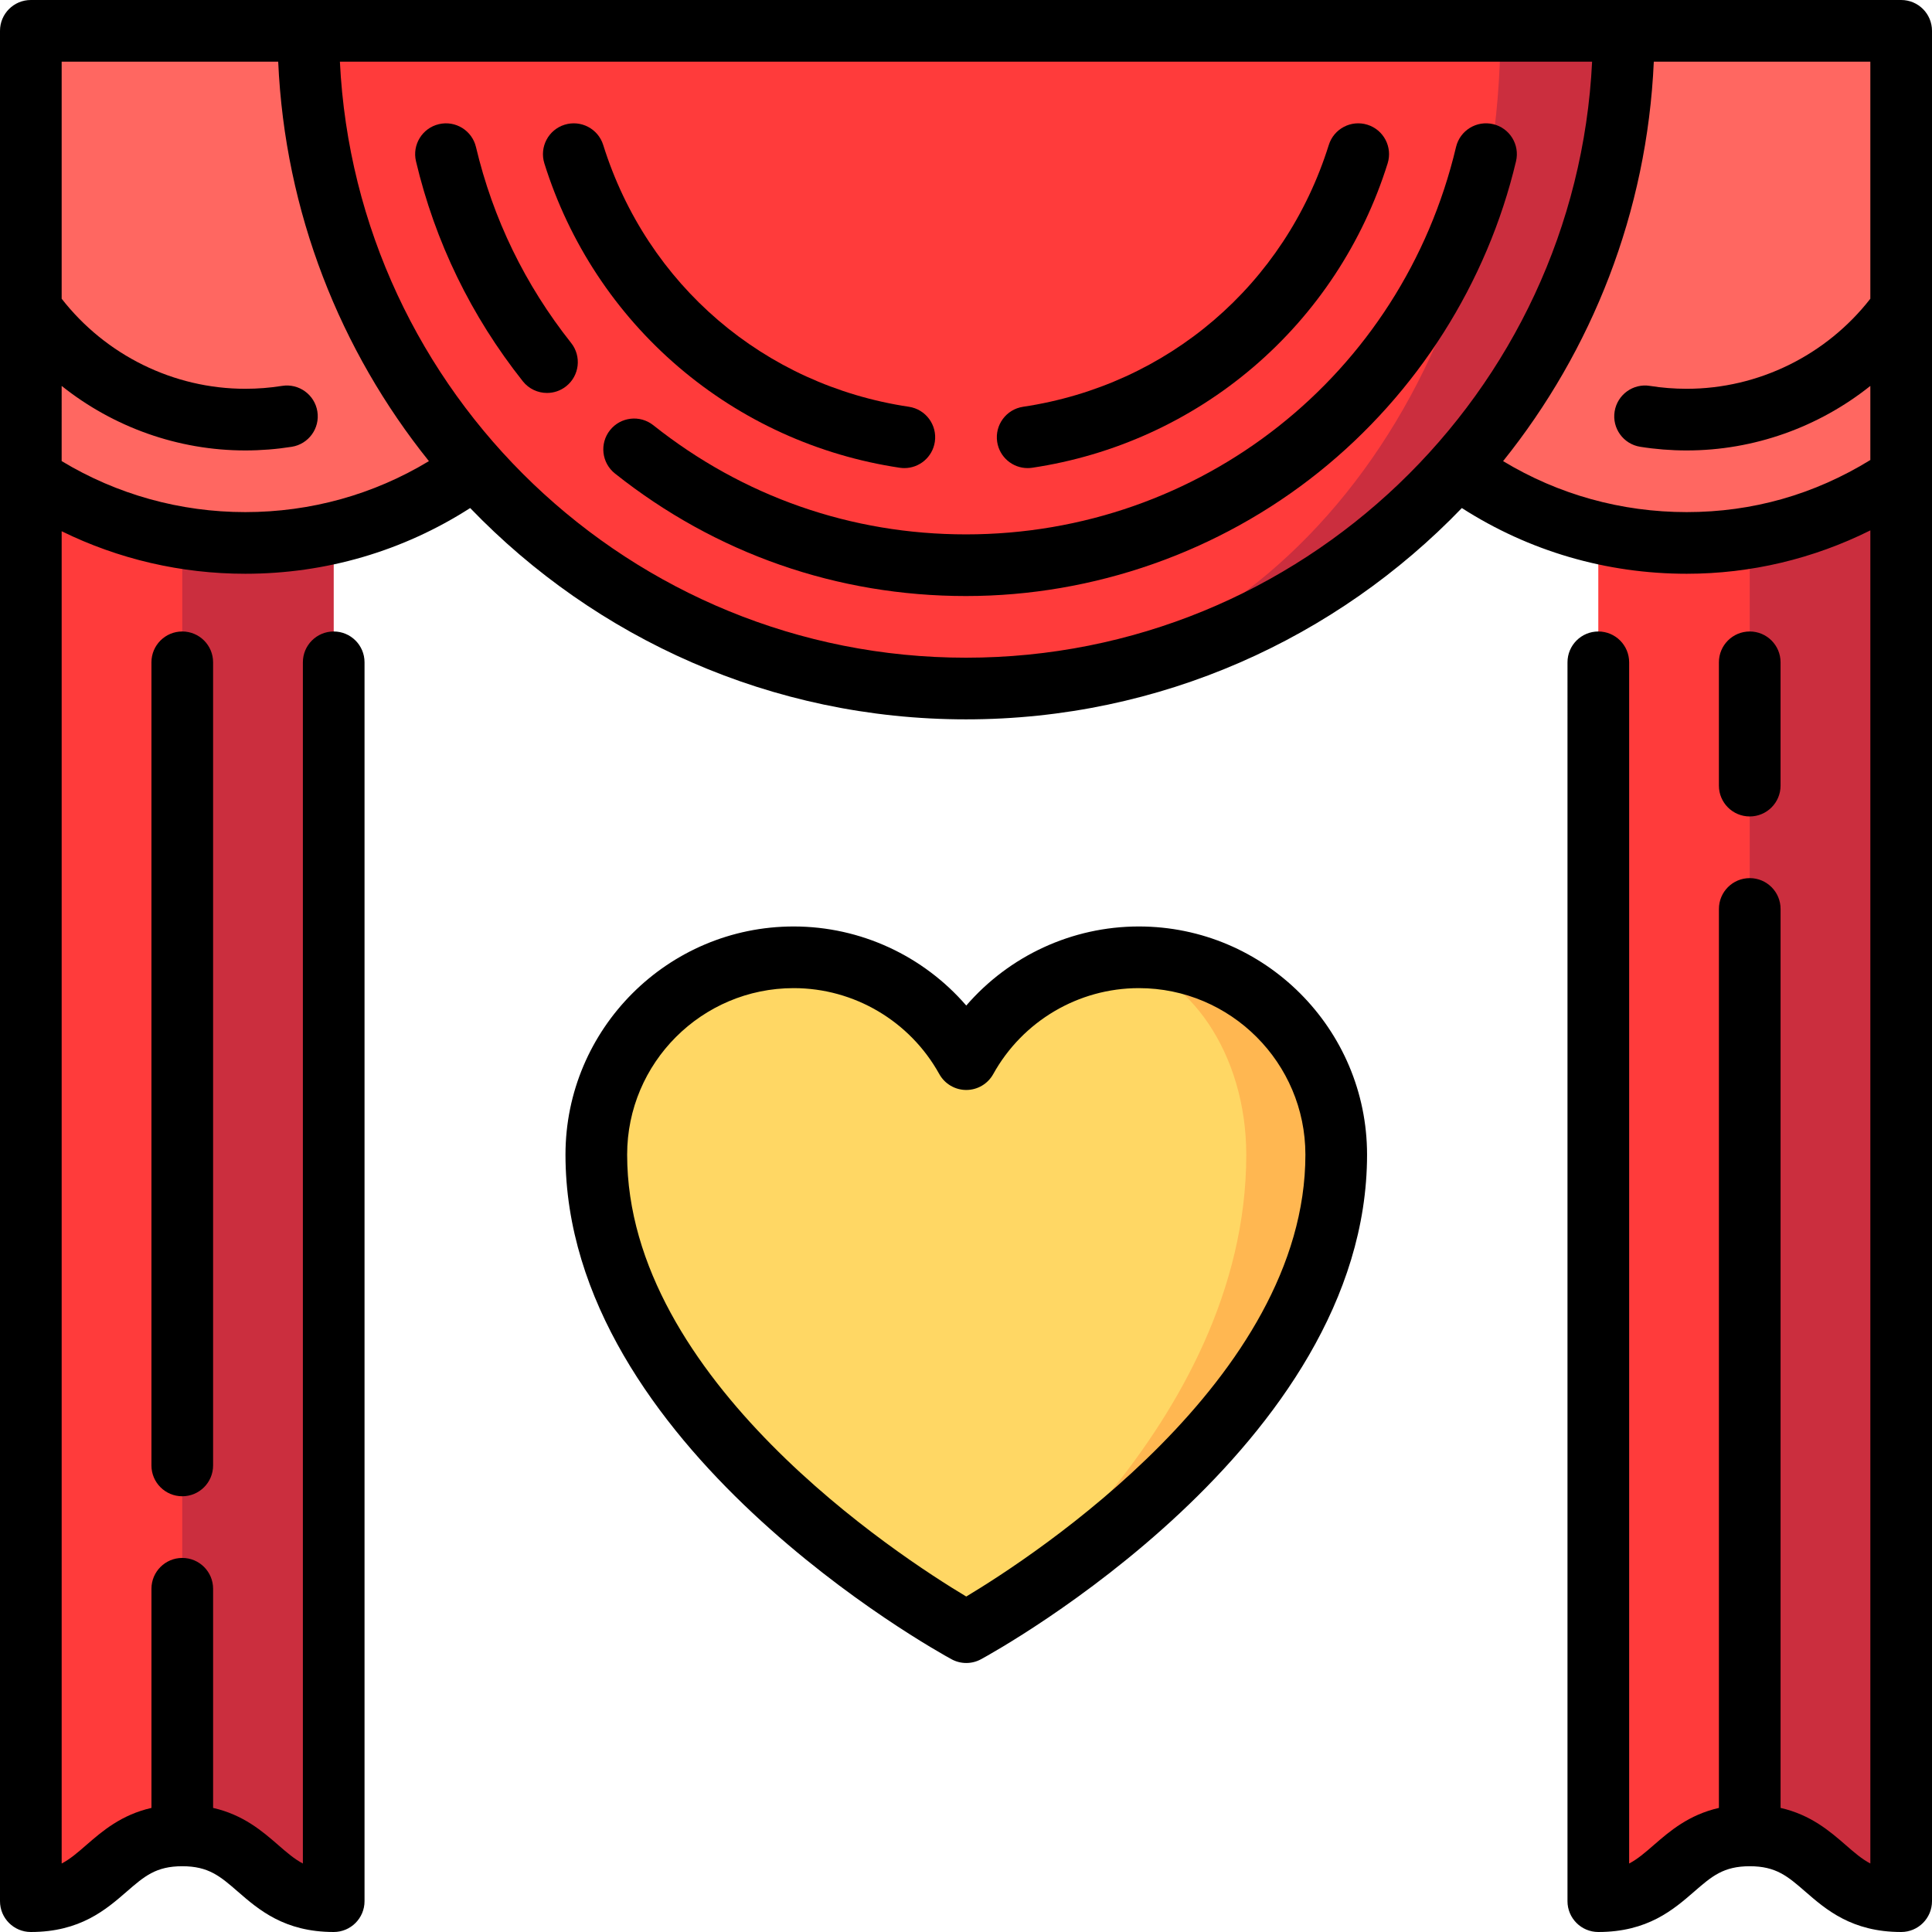 <?xml version="1.0" encoding="iso-8859-1"?>
<!-- Uploaded to: SVG Repo, www.svgrepo.com, Generator: SVG Repo Mixer Tools -->
<svg height="800px" width="800px" version="1.1" id="Layer_1" xmlns="http://www.w3.org/2000/svg" xmlns:xlink="http://www.w3.org/1999/xlink" 
	 viewBox="0 0 512 512" xml:space="preserve">
<path style="fill:#CB2E3E;" d="M88.44,108.511V503.83c-20.077,0-20.077-17.43-40.143-17.43l-32.67-377.889H88.44z"/>
<path style="fill:#FF3B3B;" d="M48.308,117.607L48.297,486.4c-20.055,0-20.055,17.43-40.121,17.43V126.693L48.308,117.607z"/>
<path style="fill:#CB2E3E;" d="M503.83,108.511V503.83c-20.077,0-20.077-17.43-40.143-17.43l-32.67-377.889H503.83z"/>
<path style="fill:#FF3B3B;" d="M463.698,117.607L463.687,486.4c-20.055,0-20.055,17.43-40.121,17.43V126.693L463.698,117.607z"/>
<g>
	<path style="fill:#FF6761;" d="M8.17,8.17v118.523c16.264,10.861,35.807,17.19,56.832,17.19c22.735,0,43.728-7.395,60.728-19.91
		V8.17H8.17z"/>
	<path style="fill:#FF6761;" d="M503.83,8.17v118.523c-16.264,10.861-35.807,17.19-56.832,17.19
		c-22.735,0-43.728-7.395-60.728-19.91V8.17H503.83z"/>
</g>
<path style="fill:#CB2E3E;" d="M397.622,8.17L257.836,182.457c95.417-0.98,172.468-78.631,172.468-174.287H397.622z"/>
<path style="fill:#FF3B3B;" d="M81.708,8.17h315.915c0,95.515-62.42,173.078-139.787,174.287c-0.61,0.011-1.22,0.011-1.83,0.011
	C159.739,182.468,81.708,104.437,81.708,8.17z"/>
<path style="fill:#FFB751;" d="M301.729,253.722c-2.128,0-4.219,0.131-6.275,0.38L256.071,432.54
	c2.972-1.639,97.972-54.393,97.972-126.504C354.043,277.146,330.619,253.722,301.729,253.722z"/>
<path style="fill:#FFD764;" d="M295.454,254.102c19.62,3.137,34.82,25.194,34.82,51.933c0,71.934-71.624,124.615-74.203,126.504
	c-0.048,0.024-0.071,0.036-0.071,0.036s-98.043-53.287-98.043-126.54c0-28.89,23.411-52.313,52.301-52.313
	c19.703,0,36.816,10.91,45.741,26.989C263.95,266.366,278.436,256.135,295.454,254.102z"/>
<path d="M256.071,440.711c-1.342,0-2.685-0.331-3.901-0.991c-4.178-2.27-102.312-56.488-102.312-133.72
	c0-33.346,27.128-60.476,60.476-60.476c17.738,0,34.376,7.807,45.737,20.958c11.362-13.151,27.999-20.958,45.737-20.958
	c33.346,0,60.476,27.128,60.476,60.476c0,77.231-98.134,131.45-102.312,133.72C258.756,440.38,257.414,440.711,256.071,440.711z
	 M210.334,261.864c-24.336,0-44.135,19.799-44.135,44.135c0,59.598,72.114,106.466,89.868,117.097
	c17.742-10.644,89.877-57.6,89.877-117.097c0-24.336-19.799-44.135-44.135-44.135c-16.014,0-30.801,8.729-38.592,22.781
	c-1.44,2.597-4.176,4.208-7.146,4.208c-2.971,0-5.705-1.611-7.146-4.208C241.135,270.593,226.348,261.864,210.334,261.864z"/>
<path d="M463.698,216.369c4.513,0,8.17-3.657,8.17-8.17v-32.681c0-4.513-3.657-8.17-8.17-8.17s-8.17,3.657-8.17,8.17v32.681
	C455.527,212.712,459.186,216.369,463.698,216.369z"/>
<path d="M40.133,175.518v212.839c0,4.513,3.657,8.17,8.17,8.17s8.17-3.657,8.17-8.17V175.518c0-4.513-3.657-8.17-8.17-8.17
	S40.133,171.006,40.133,175.518z"/>
<path d="M512,126.341V8.17c0-4.513-3.657-8.17-8.17-8.17H8.17C3.657,0,0,3.657,0,8.17v118.549c0,0.02,0,377.111,0,377.111
	c0,4.513,3.657,8.17,8.17,8.17c13.087,0,19.927-5.942,25.424-10.717c4.654-4.043,7.729-6.713,14.71-6.713
	c6.98,0,10.054,2.67,14.709,6.713C68.509,506.058,75.349,512,88.435,512c4.513,0,8.17-3.657,8.17-8.17V175.518
	c0-4.513-3.657-8.17-8.17-8.17s-8.17,3.657-8.17,8.17v318.331c-2.247-1.174-4.192-2.864-6.538-4.902
	c-4.218-3.664-9.239-8.005-17.253-9.83v-58.078c0-4.513-3.657-8.17-8.17-8.17s-8.17,3.657-8.17,8.17v58.077
	c-8.014,1.827-13.036,6.167-17.254,9.83c-2.346,2.038-4.291,3.728-6.538,4.902V140.785c15.068,7.394,31.639,11.268,48.662,11.268
	c21.361,0,41.812-6.012,59.596-17.416c33.216,34.5,79.844,56.001,131.402,56.001c51.56,0,98.186-21.501,131.402-56.001
	c17.786,11.405,38.237,17.416,59.596,17.416c16.956,0,33.529-3.953,48.662-11.496v353.292c-2.247-1.174-4.192-2.864-6.538-4.902
	c-4.218-3.664-9.239-8.005-17.253-9.83V240.88c0-4.513-3.657-8.17-8.17-8.17c-4.513,0-8.17,3.657-8.17,8.17v238.236
	c-8.014,1.827-13.035,6.167-17.253,9.83c-2.346,2.038-4.291,3.728-6.538,4.902v-318.33c0-4.513-3.657-8.17-8.17-8.17
	c-4.513,0-8.17,3.657-8.17,8.17V503.83c0,4.513,3.657,8.17,8.17,8.17c13.086,0,19.927-5.942,25.424-10.717
	c4.654-4.043,7.729-6.713,14.709-6.713s10.054,2.67,14.709,6.713C483.903,506.057,490.743,512,503.83,512
	c4.513,0,8.17-3.657,8.17-8.17C512,503.83,512,126.375,512,126.341z M65.002,135.713c-17.274,0-34.003-4.669-48.662-13.52V102.27
	c13.689,10.922,30.83,17.102,48.662,17.102c4.131,0,8.276-0.327,12.32-0.97c4.457-0.709,7.494-4.897,6.786-9.353
	c-0.709-4.455-4.895-7.494-9.353-6.786c-3.197,0.51-6.477,0.767-9.751,0.767c-18.993,0-36.986-8.887-48.662-23.866V16.34h57.383
	c1.769,39.945,16.441,76.588,39.941,105.862C99.018,131.057,82.364,135.713,65.002,135.713z M256,174.298
	c-88.864,0-161.65-70.135-165.925-157.957h331.85C417.65,104.163,344.864,174.298,256,174.298z M446.998,135.713
	c-17.36,0-34.013-4.657-48.663-13.511c23.5-29.273,38.171-65.916,39.94-105.861h57.384v62.827
	c-11.675,14.978-29.669,23.865-48.662,23.865c-3.279,0-6.559-0.258-9.752-0.767c-4.448-0.718-8.645,2.326-9.354,6.782
	c-0.71,4.455,2.326,8.644,6.782,9.354c4.04,0.645,8.188,0.972,12.324,0.972c17.833,0,34.973-6.18,48.662-17.102v19.635
	C480.781,131.064,464.434,135.713,446.998,135.713z"/>
<path d="M126.139,38.97c-1.041-4.39-5.444-7.105-9.835-6.064c-4.39,1.041-7.106,5.445-6.064,9.835
	c5.068,21.37,14.594,40.985,28.314,58.3c1.612,2.035,3.999,3.096,6.409,3.096c1.778,0,3.567-0.576,5.069-1.767
	c3.536-2.802,4.132-7.94,1.329-11.478C139.138,75.466,130.652,57.997,126.139,38.97z"/>
<path d="M395.698,32.899c-4.397-1.04-8.794,1.677-9.835,6.064C371.533,99.404,318.131,141.617,256,141.617
	c-30.395,0-59.05-10.003-82.864-28.926c-3.533-2.806-8.672-2.219-11.48,1.314s-2.219,8.672,1.314,11.48
	c26.736,21.244,58.905,32.473,93.03,32.473c33.874,0,67.092-11.674,93.536-32.869c26.035-20.868,44.583-50.116,52.226-82.355
	C402.803,38.343,400.089,33.94,395.698,32.899z"/>
<path d="M272.33,124.05c0.402,0,0.808-0.029,1.218-0.09c21.685-3.241,41.939-12.458,58.573-26.658
	c16.713-14.266,29.029-32.942,35.62-54.011c1.346-4.306-1.052-8.889-5.359-10.237c-4.31-1.346-8.89,1.051-10.237,5.359
	c-11.595,37.066-42.637,63.652-81.011,69.385c-4.463,0.667-7.539,4.826-6.874,9.288C264.866,121.139,268.352,124.05,272.33,124.05z"
	/>
<path d="M179.88,97.303c16.633,14.199,36.887,23.416,58.573,26.657c0.41,0.061,0.816,0.09,1.218,0.09
	c3.977,0,7.464-2.911,8.07-6.964c0.666-4.463-2.411-8.621-6.874-9.288c-38.375-5.733-69.417-32.319-81.011-69.384
	c-1.348-4.305-5.928-6.7-10.237-5.359c-4.306,1.348-6.705,5.93-5.359,10.237C150.85,64.359,163.168,83.037,179.88,97.303z"/>
</svg>